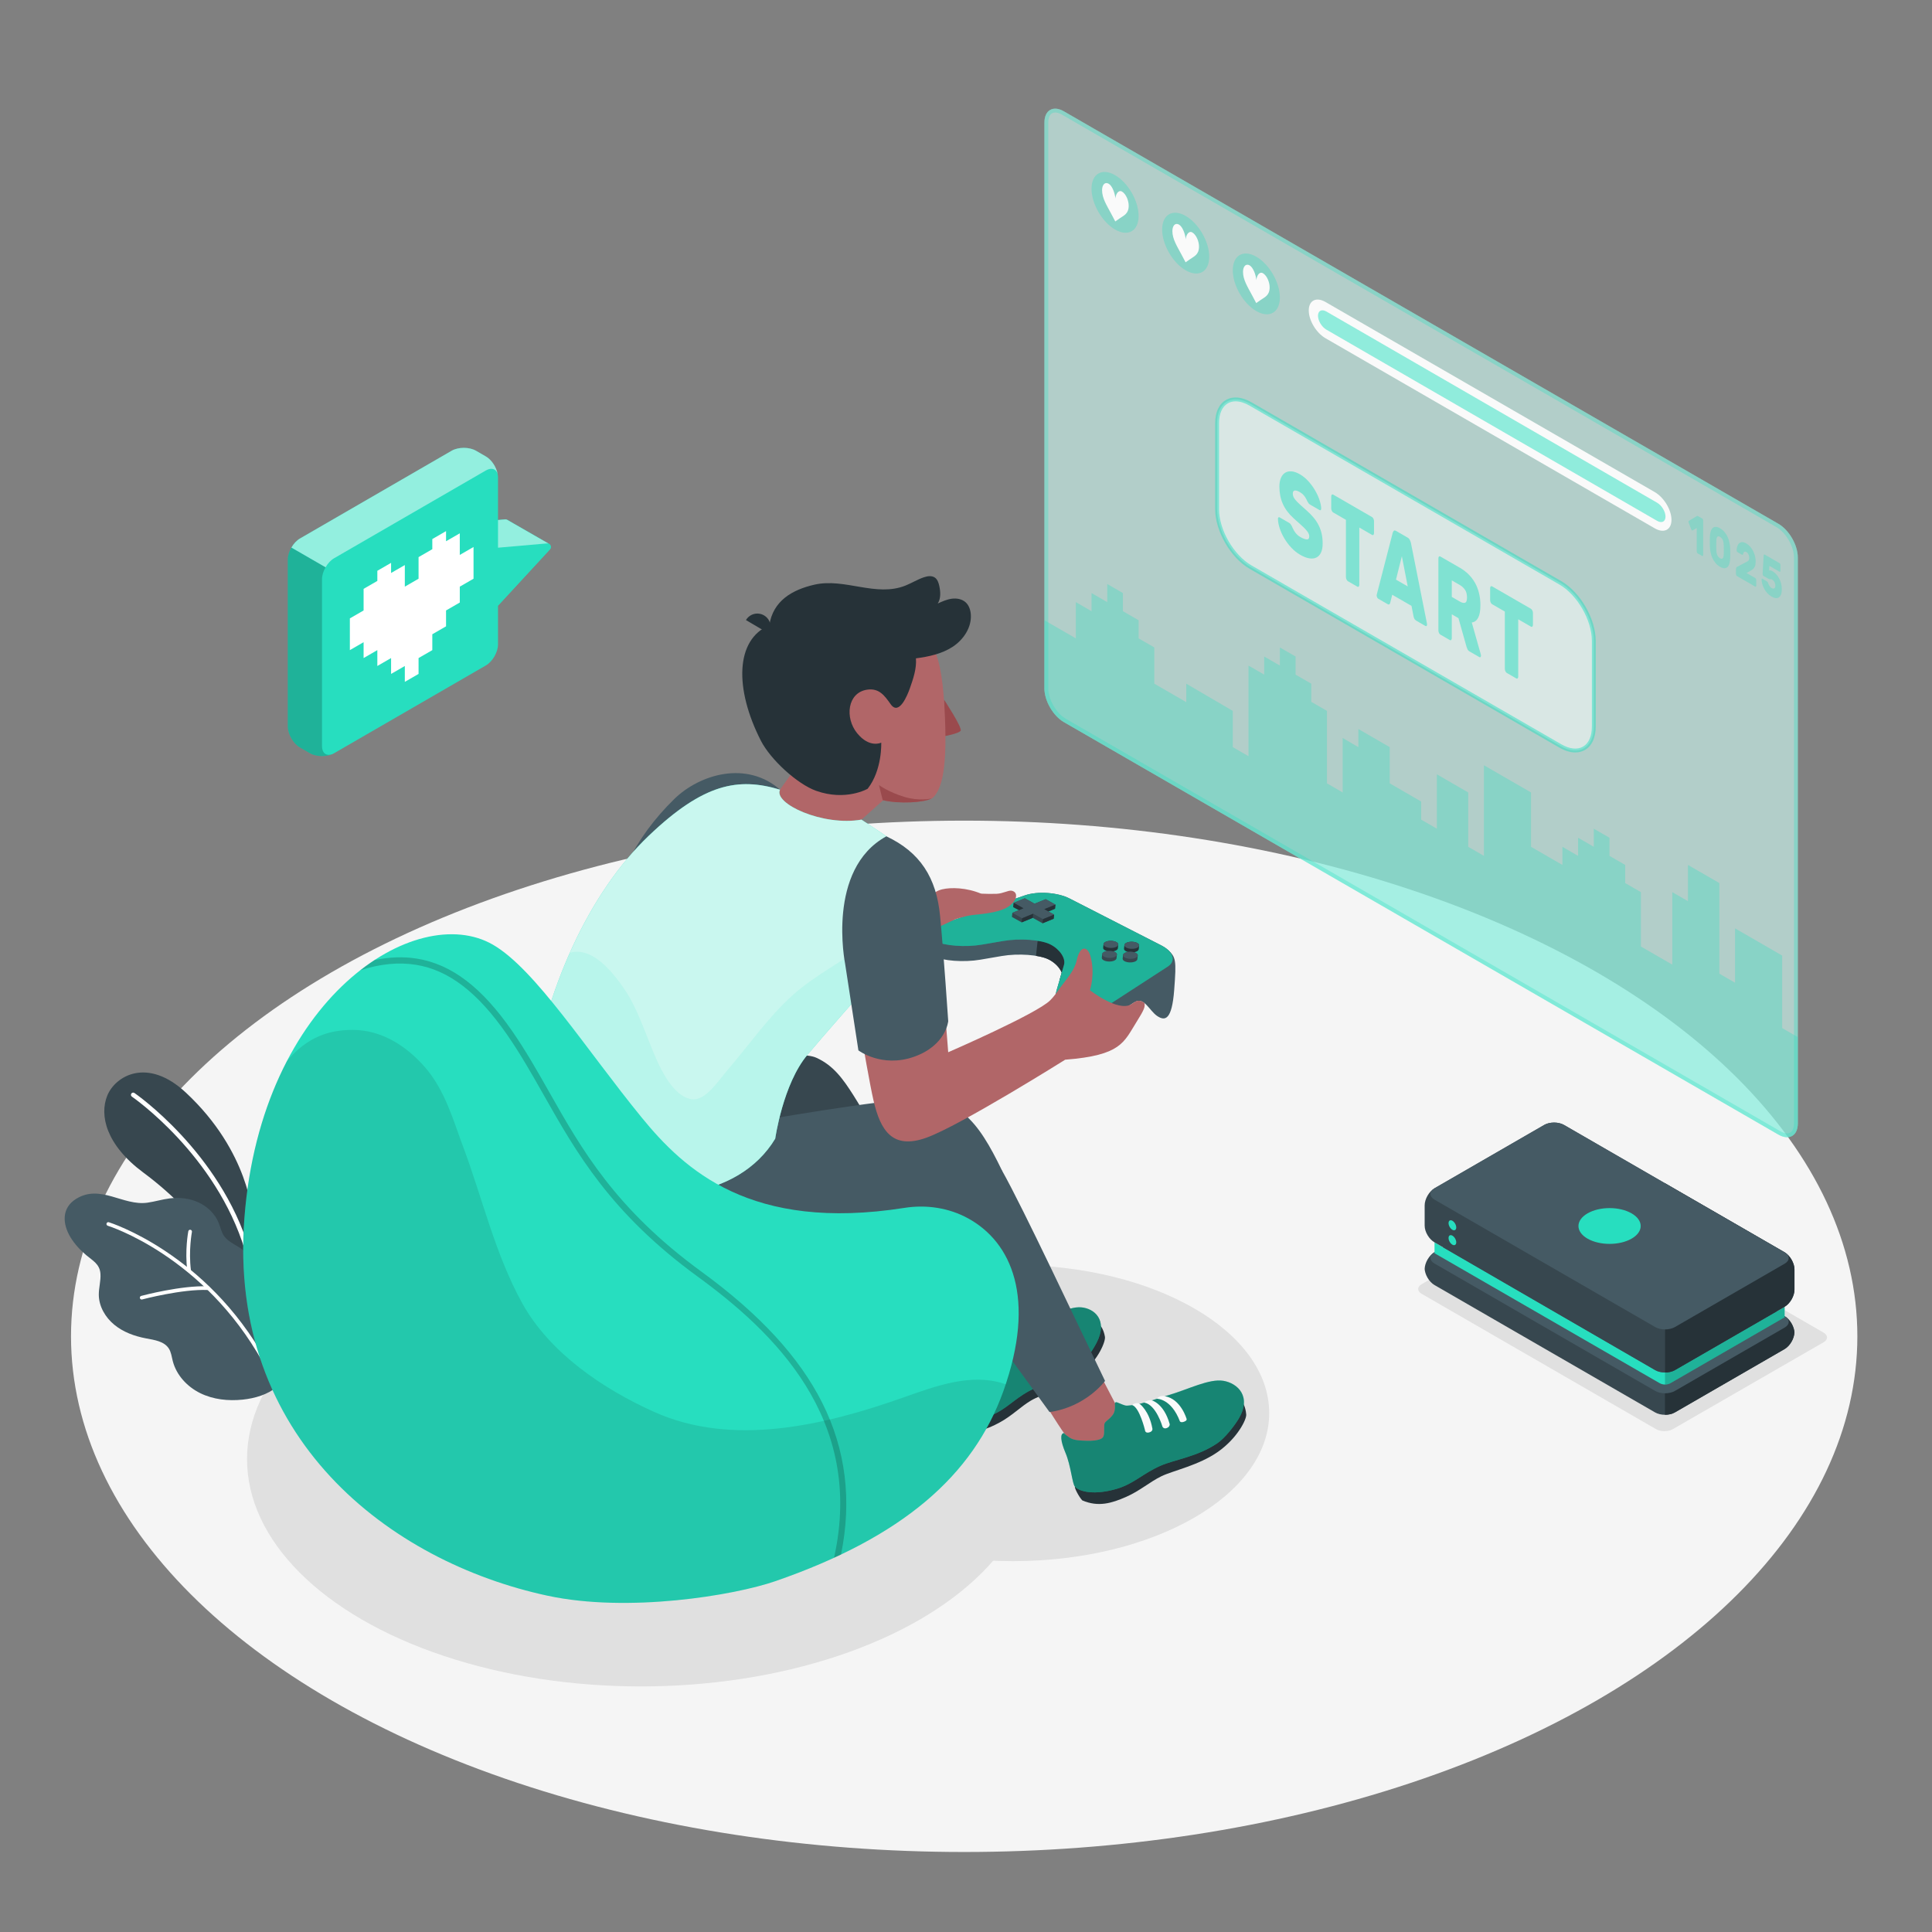 <?xml version="1.0" encoding="utf-8"?>
<!-- Generator: Adobe Illustrator 27.5.0, SVG Export Plug-In . SVG Version: 6.00 Build 0)  -->
<svg version="1.1" xmlns="http://www.w3.org/2000/svg" xmlns:xlink="http://www.w3.org/1999/xlink" x="0px" y="0px"
	 viewBox="0 0 500 500" style="enable-background:new 0 0 500 500;" xml:space="preserve">
<rect x="0" y="0" width="500" height="500" fill="#808080" stroke="none"/>
<g id="Floor">
	<ellipse id="Floor_4_" style="fill:#F5F5F5;" cx="249.531" cy="345.839" rx="231.152" ry="133.456"/>
</g>
<g id="Shadows">
	<path id="Shadow_24_" style="fill:#E0E0E0;" d="M428.587,369.864l-60.663-35.024c-1.196-0.69-1.195-1.808,0.002-2.497
		l39.021-22.489c1.197-0.688,3.136-0.687,4.332,0.003l60.663,35.024c1.196,0.69,1.195,1.808-0.002,2.497l-39.021,22.488
		C431.722,370.556,429.783,370.554,428.587,369.864z"/>
	<ellipse id="Shadow_16_" style="fill:#E0E0E0;" cx="165.859" cy="377.6" rx="101.926" ry="58.847"/>
	<ellipse id="Shadow_7_" style="fill:#E0E0E0;" cx="262.078" cy="365.695" rx="66.391" ry="38.331"/>
</g>
<g id="Plants">
	<g id="Plants_1_">
		<g id="XMLID_574_">
			<g id="XMLID_579_">
				<path id="XMLID_580_" style="fill:#37474F;" d="M64.513,327.718l0.82-13.014c0,0-0.775-16.611-17.233-31.939
					c-9.993-9.306-18.274-4.293-20.338,0.777c-2.065,5.07-0.353,12.757,9.368,19.945c15.221,11.256,28.013,29.066,29.659,41.689
					L64.513,327.718z"/>
			</g>
			<g id="XMLID_575_">
				<path id="XMLID_576_" style="fill:#FFFFFF;" d="M64.034,324.046c-0.274,0.036-0.542-0.131-0.624-0.403
					c-7.495-24.8-29.051-39.681-29.268-39.828c-0.263-0.179-0.331-0.537-0.152-0.799c0.178-0.263,0.537-0.329,0.799-0.153
					c0.22,0.15,22.108,15.247,29.723,40.446c0.092,0.304-0.08,0.625-0.384,0.717C64.096,324.035,64.065,324.042,64.034,324.046z"/>
			</g>
		</g>
		<g id="XMLID_548_">
			<g id="XMLID_572_">
				<path id="XMLID_573_" style="fill:#455A64;" d="M65.168,328.152c-0.147-1.434-0.575-2.817-1.507-3.892
					c-1.605-1.853-4.404-2.447-5.75-4.496c-0.633-0.964-0.857-2.131-1.282-3.203c-0.942-2.38-2.911-4.288-5.231-5.368
					c-2.32-1.08-4.966-1.367-7.505-1.044c-1.931,0.246-3.806,0.83-5.733,1.105c-6.328,0.903-12.192-4.901-18.484-0.976
					c-3.783,2.36-3.521,6.479-1.428,9.934c1.074,1.772,2.506,3.302,4.084,4.633c1.698,1.432,3.491,2.302,3.664,4.805
					c0.126,1.823-0.444,3.63-0.426,5.457c0.03,3,1.692,5.835,4.01,7.739c2.318,1.904,5.234,2.96,8.181,3.519
					c2.186,0.414,4.714,0.75,5.92,2.619c0.62,0.96,0.746,2.143,1.029,3.25c0.932,3.639,3.726,6.644,7.095,8.306
					c3.369,1.662,7.257,2.073,10.993,1.682c3.203-0.336,6.431-1.289,8.925-3.326c4.278-3.494,1.818-10.101-0.966-13.789
					c-1.223-1.62-2.742-3.007-3.878-4.689c-2.263-3.349-1.888-6.246-1.673-10.078C65.245,329.62,65.243,328.879,65.168,328.152z"/>
			</g>
			<g id="XMLID_570_">
				<path id="XMLID_571_" style="fill:#FFFFFF;" d="M68.511,352.795c-0.195,0.036-0.399-0.053-0.501-0.237
					c-15.307-27.534-39.874-35.262-40.12-35.336c-0.251-0.076-0.392-0.341-0.316-0.592c0.075-0.25,0.34-0.394,0.591-0.316
					c0.25,0.075,25.173,7.899,40.674,35.784c0.128,0.229,0.045,0.518-0.184,0.645C68.609,352.768,68.56,352.786,68.511,352.795z"/>
			</g>
			<g id="XMLID_568_">
				<path id="XMLID_569_" style="fill:#FFFFFF;" d="M53.909,333.844c-0.035,0.006-0.07,0.009-0.107,0.007
					c-6.728-0.283-16.913,2.422-17.016,2.447c-0.256,0.068-0.513-0.082-0.581-0.335c-0.068-0.253,0.082-0.514,0.336-0.581
					c0.423-0.115,10.428-2.769,17.301-2.479c0.262,0.011,0.465,0.232,0.454,0.494C54.287,333.622,54.122,333.804,53.909,333.844z"/>
			</g>
			<g id="XMLID_549_">
				<path id="XMLID_562_" style="fill:#FFFFFF;" d="M49.031,329.266c-0.009,0.002-0.017,0.003-0.027,0.004
					c-0.26,0.034-0.498-0.15-0.531-0.41c-0.669-5.231,0.225-10.014,0.263-10.215c0.049-0.257,0.298-0.428,0.555-0.377
					c0.257,0.048,0.426,0.297,0.377,0.555c-0.009,0.048-0.903,4.84-0.254,9.916C49.447,328.99,49.277,329.22,49.031,329.266z"/>
			</g>
		</g>
	</g>
</g>
<g id="Screen_1_">
	<g id="Screen">
		<path id="XMLID_542_" style="opacity:0.3;fill:#27DEBF;" d="M460.241,135.549L275.33,28.804c-2.783-1.607-5.039-0.304-5.039,2.909
			v146.441c0,3.213,2.256,7.12,5.039,8.727L460.24,293.626c2.783,1.607,5.039,0.304,5.039-2.909l0-146.441
			C465.279,141.063,463.023,137.156,460.241,135.549z"/>
		<path id="XMLID_541_" style="opacity:0.5;fill:#FFFFFF;" d="M460.241,135.549L275.33,28.804c-2.783-1.607-5.039-0.304-5.039,2.909
			v146.441c0,3.213,2.256,7.12,5.039,8.727L460.24,293.626c2.783,1.607,5.039,0.304,5.039-2.909l0-146.441
			C465.279,141.063,463.023,137.156,460.241,135.549z"/>
		<path style="opacity:0.3;fill:#27DEBF;" d="M461.217,266.061v-18.762l-12.186-7.036l-0.001,14.072l-4.061-2.345v-23.452
			l-8.124-4.691v9.381l-4.062-2.345v18.762l-8.124-4.69v-14.072l-4.062-2.345l0.001-4.69l-4.063-2.345v-4.69l-4.062-2.346v4.691
			l-4.061-2.346v4.691l-4.063-2.345l0.001,4.69l-8.124-4.69v-14.072l-12.186-7.036v23.453l-4.062-2.345l-0.001-14.071l-8.123-4.691
			v14.071l-4.063-2.345v-4.69l-8.125-4.691v-9.381l-8.123-4.691v4.691l-4.062-2.367v14.094l-4.063-2.346v-18.761l-4.061-2.346
			l0-4.69l-4.062-2.345v-4.691l-4.063-2.345v4.691l-4.062-2.346v4.691l-4.061-2.345v23.452l-4.062-2.346v-9.38l-12.047-7.036v4.771
			l-8.264-4.771l0-9.382l-4.062-2.345l-0.001-4.69l-4.062-2.345l0.001-4.69l-4.064-2.345l0.001,4.689l-4.061-2.345l-0.001,4.69
			l-4.061-2.346l-0.001,9.382l-8.134-4.696v17.634c0,3.213,2.256,7.12,5.039,8.727L460.24,293.626
			c2.783,1.607,5.039,0.304,5.039-2.909v-22.311L461.217,266.061z"/>
		<g id="XMLID_539_" style="opacity:0.3;">
			<path style="fill:#27DEBF;" d="M273.079,29.116c0.517,0,1.122,0.192,1.75,0.554l184.911,106.745
				c2.46,1.421,4.539,5.02,4.539,7.861l-0.001,146.441c0,0.781-0.174,2.597-1.788,2.597c-0.517,0-1.122-0.192-1.75-0.554
				L275.83,186.016c-2.46-1.42-4.539-5.02-4.539-7.861V31.713C271.291,30.932,271.465,29.116,273.079,29.116 M273.079,28.116
				c-1.653,0-2.788,1.318-2.788,3.597v146.441c0,3.213,2.256,7.12,5.039,8.727L460.24,293.626c0.809,0.467,1.573,0.688,2.25,0.688
				c1.654,0,2.788-1.318,2.788-3.597l0.001-146.441c0-3.213-2.256-7.12-5.039-8.727L275.33,28.804
				C274.521,28.337,273.756,28.116,273.079,28.116L273.079,28.116z"/>
		</g>
		<g>
			<g>
				<path style="opacity:0.5;fill:#FFFFFF;" d="M323.644,104.55l80.169,46.285c4.783,2.761,8.66,9.477,8.66,15v22.214
					c0,5.523-3.877,7.761-8.66,5l-80.17-46.286c-4.783-2.761-8.66-9.477-8.66-15l0.001-22.214
					C314.984,104.027,318.861,101.789,323.644,104.55z"/>
				<g style="opacity:0.5;">
					<path style="fill:#27DEBF;" d="M407.681,194.736c-1.273,0-2.675-0.42-4.118-1.253l-80.171-46.286
						c-4.913-2.838-8.91-9.761-8.909-15.433V109.55c0.001-2.857,0.99-5.002,2.788-6.04c1.797-1.037,4.149-0.82,6.623,0.607
						l80.169,46.285c4.913,2.837,8.91,9.761,8.91,15.433v22.214c0,2.857-0.989,5.002-2.787,6.04
						C409.437,194.521,408.591,194.736,407.681,194.736z M319.778,103.864c-0.737,0-1.415,0.17-2.008,0.512
						c-1.475,0.851-2.287,2.688-2.287,5.174v22.214c-0.001,5.354,3.771,11.889,8.409,14.567l80.171,46.286
						c2.15,1.242,4.148,1.457,5.623,0.607c1.475-0.851,2.287-2.688,2.287-5.173v-22.214c0-5.354-3.772-11.889-8.41-14.567
						l-80.169-46.285C322.107,104.24,320.875,103.864,319.778,103.864z"/>
				</g>
				<g style="opacity:0.5;">
					<path style="fill:#27DEBF;" d="M336.413,122.745c0.8,0.462,1.534,1.064,2.203,1.806c0.669,0.743,1.247,1.534,1.734,2.373
						c0.488,0.84,0.869,1.677,1.145,2.509c0.274,0.833,0.418,1.561,0.431,2.184c0,0.173-0.04,0.299-0.121,0.377
						c-0.081,0.079-0.173,0.088-0.273,0.031l-2.457-1.419c-0.175-0.101-0.315-0.221-0.421-0.359
						c-0.106-0.138-0.216-0.317-0.329-0.536c-0.037-0.08-0.097-0.21-0.178-0.392c-0.082-0.182-0.197-0.388-0.347-0.619
						c-0.15-0.232-0.338-0.465-0.564-0.701c-0.225-0.235-0.5-0.447-0.824-0.635c-0.238-0.137-0.466-0.245-0.686-0.323
						c-0.219-0.078-0.412-0.113-0.581-0.104c-0.169,0.008-0.307,0.078-0.412,0.21c-0.107,0.131-0.159,0.341-0.159,0.63
						c0,0.289,0.06,0.564,0.178,0.824c0.119,0.262,0.318,0.555,0.601,0.881c0.28,0.326,0.652,0.699,1.115,1.121
						c0.463,0.421,1.038,0.936,1.725,1.544c0.688,0.609,1.288,1.225,1.8,1.848c0.513,0.623,0.94,1.279,1.285,1.969
						c0.344,0.689,0.601,1.415,0.769,2.176c0.169,0.762,0.253,1.595,0.253,2.499c0,0.982-0.144,1.775-0.432,2.379
						c-0.287,0.604-0.69,1.03-1.209,1.279c-0.519,0.249-1.132,0.314-1.838,0.195c-0.706-0.119-1.478-0.42-2.315-0.904
						c-0.85-0.491-1.626-1.111-2.326-1.862c-0.7-0.751-1.303-1.556-1.81-2.416c-0.507-0.86-0.903-1.729-1.19-2.607
						c-0.288-0.878-0.438-1.687-0.45-2.425c0-0.173,0.041-0.299,0.122-0.377c0.081-0.078,0.172-0.088,0.271-0.031l2.457,1.419
						c0.175,0.101,0.313,0.214,0.412,0.339c0.1,0.125,0.2,0.284,0.301,0.477c0.05,0.106,0.125,0.274,0.225,0.505
						c0.1,0.231,0.234,0.487,0.403,0.768c0.168,0.28,0.382,0.562,0.638,0.844c0.256,0.283,0.571,0.532,0.947,0.749
						c0.662,0.382,1.215,0.591,1.659,0.626c0.444,0.035,0.666-0.236,0.666-0.814c0-0.289-0.081-0.576-0.244-0.862
						c-0.162-0.286-0.406-0.605-0.731-0.956c-0.324-0.351-0.74-0.75-1.247-1.197c-0.506-0.446-1.103-0.983-1.791-1.611
						c-1.288-1.167-2.229-2.417-2.822-3.751c-0.594-1.334-0.891-2.829-0.891-4.485c0-0.827,0.121-1.546,0.366-2.156
						c0.243-0.61,0.596-1.07,1.059-1.381c0.463-0.31,1.022-0.444,1.679-0.402C334.865,122.02,335.6,122.276,336.413,122.745z"/>
					<path style="fill:#27DEBF;" d="M355.091,133.818c0.138,0.08,0.256,0.225,0.355,0.437c0.101,0.212,0.151,0.424,0.151,0.635
						v3.061c0,0.212-0.051,0.365-0.151,0.461c-0.1,0.097-0.218,0.105-0.355,0.025l-3.301-1.906v14.812
						c0,0.212-0.05,0.366-0.15,0.462c-0.101,0.096-0.219,0.105-0.355,0.025l-2.457-1.418c-0.138-0.08-0.256-0.225-0.356-0.437
						c-0.101-0.211-0.15-0.423-0.15-0.635v-14.812l-3.301-1.906c-0.138-0.08-0.256-0.225-0.355-0.436
						c-0.1-0.212-0.151-0.423-0.151-0.635v-3.061c0-0.211,0.051-0.365,0.151-0.461c0.1-0.096,0.218-0.105,0.355-0.025
						L355.091,133.818z"/>
					<path style="fill:#27DEBF;" d="M364.318,139.145c0.25,0.144,0.44,0.36,0.572,0.648c0.131,0.288,0.222,0.551,0.273,0.792
						l4.088,20.551c0.05,0.222,0.074,0.38,0.074,0.476c0,0.173-0.04,0.299-0.122,0.377c-0.081,0.078-0.177,0.085-0.29,0.02
						l-2.362-1.364c-0.251-0.145-0.429-0.329-0.535-0.554c-0.106-0.225-0.172-0.421-0.196-0.59l-0.525-2.7l-4.989-2.88l-0.524,2.094
						c-0.025,0.14-0.091,0.26-0.197,0.362c-0.106,0.103-0.285,0.081-0.534-0.063l-2.363-1.364c-0.112-0.065-0.209-0.183-0.291-0.355
						c-0.081-0.172-0.121-0.345-0.121-0.518c0-0.096,0.025-0.227,0.075-0.39l4.088-15.83c0.05-0.183,0.141-0.342,0.272-0.478
						c0.131-0.136,0.322-0.131,0.572,0.013L364.318,139.145z M361.28,150.009l3.038,1.754l-1.519-7.807L361.28,150.009z"/>
					<path style="fill:#27DEBF;" d="M377.839,146.951c0.826,0.477,1.564,1.037,2.214,1.682c0.65,0.645,1.203,1.369,1.659,2.17
						c0.457,0.803,0.807,1.693,1.05,2.671c0.244,0.978,0.366,2.026,0.366,3.143c0,1.443-0.194,2.529-0.581,3.259
						c-0.388,0.729-0.939,1.138-1.65,1.227l2.325,8.214c0.038,0.137,0.057,0.254,0.057,0.35c0,0.173-0.041,0.299-0.122,0.377
						c-0.082,0.078-0.179,0.085-0.291,0.02l-2.551-1.473c-0.25-0.145-0.428-0.334-0.534-0.568c-0.105-0.234-0.19-0.456-0.253-0.666
						l-2.081-7.38l-1.726-0.996v6.179c0,0.212-0.051,0.365-0.15,0.462c-0.1,0.097-0.219,0.104-0.356,0.025l-2.457-1.418
						c-0.138-0.08-0.256-0.225-0.355-0.436c-0.101-0.212-0.15-0.423-0.15-0.636v-18.652c0-0.211,0.05-0.365,0.15-0.461
						c0.1-0.096,0.218-0.105,0.355-0.025L377.839,146.951z M375.72,154.476l2.118,1.223c0.525,0.303,0.96,0.4,1.304,0.29
						c0.344-0.109,0.516-0.568,0.516-1.377c0-0.808-0.172-1.465-0.516-1.972c-0.344-0.506-0.778-0.912-1.304-1.214l-2.118-1.224
						V154.476z"/>
					<path style="fill:#27DEBF;" d="M396.219,157.562c0.138,0.08,0.256,0.225,0.355,0.437c0.101,0.212,0.151,0.424,0.151,0.636
						v3.061c0,0.212-0.051,0.365-0.151,0.461c-0.1,0.097-0.218,0.105-0.355,0.025l-3.301-1.906v14.813
						c0,0.212-0.05,0.366-0.15,0.462c-0.101,0.096-0.219,0.104-0.355,0.025l-2.457-1.418c-0.138-0.08-0.256-0.225-0.357-0.437
						c-0.1-0.212-0.15-0.423-0.15-0.635v-14.813l-3.301-1.906c-0.138-0.079-0.256-0.225-0.355-0.436
						c-0.101-0.212-0.151-0.423-0.151-0.635v-3.061c0-0.212,0.051-0.366,0.151-0.462c0.1-0.096,0.218-0.105,0.355-0.025
						L396.219,157.562z"/>
				</g>
			</g>
			<g>
				<path style="opacity:0.3;fill:#27DEBF;" d="M288.58,45.333c3.365,1.943,6.093,6.668,6.093,10.553
					c0,3.886-2.728,5.461-6.093,3.518c-3.365-1.943-6.093-6.668-6.093-10.553C282.487,44.965,285.215,43.39,288.58,45.333z"/>
				<path id="XMLID_532_" style="fill:#FAFAFA;" d="M292.105,53.262c0.003-0.676-0.159-1.386-0.427-2.014l0.001-0.001l-0.006-0.014
					c-0.314-0.728-0.774-1.342-1.285-1.643c-0.878-0.518-1.611,0.533-1.726,1.772c-0.104-1.368-0.824-3.273-1.702-3.787
					c-0.512-0.301-0.975-0.229-1.293,0.128l-0.006,0.007l0.001,0.003c-0.272,0.31-0.44,0.826-0.443,1.503
					c-0.009,2.096,1.251,3.997,2.305,5.994l1.111,2.099l1.124-0.785C290.825,55.771,292.096,55.357,292.105,53.262z"/>
			</g>
			<g>
				<path style="opacity:0.3;fill:#27DEBF;" d="M306.858,55.886c3.365,1.943,6.093,6.668,6.093,10.553
					c0,3.886-2.728,5.461-6.093,3.518c-3.365-1.943-6.093-6.668-6.093-10.553C300.765,55.519,303.493,53.944,306.858,55.886z"/>
				<path id="XMLID_533_" style="fill:#FAFAFA;" d="M310.301,63.837c0.003-0.676-0.159-1.386-0.427-2.014l0.001-0.001l-0.006-0.014
					c-0.314-0.728-0.773-1.342-1.285-1.643c-0.878-0.518-1.611,0.533-1.726,1.772c-0.104-1.368-0.824-3.273-1.702-3.787
					c-0.512-0.301-0.975-0.229-1.293,0.128l-0.006,0.007l0.001,0.003c-0.272,0.31-0.44,0.826-0.443,1.503
					c-0.009,2.095,1.251,3.997,2.305,5.994l1.111,2.099l1.124-0.785C309.022,66.346,310.292,65.932,310.301,63.837z"/>
			</g>
			<g>
				<path style="opacity:0.3;fill:#27DEBF;" d="M325.137,66.44c3.365,1.943,6.093,6.668,6.093,10.553
					c0,3.886-2.728,5.461-6.093,3.518c-3.365-1.943-6.093-6.668-6.093-10.553C319.044,66.072,321.772,64.497,325.137,66.44z"/>
				<path id="XMLID_534_" style="fill:#FAFAFA;" d="M328.58,74.39c0.003-0.676-0.159-1.386-0.427-2.014l0.001-0.001l-0.006-0.014
					c-0.314-0.728-0.773-1.342-1.285-1.643c-0.878-0.518-1.611,0.533-1.726,1.772c-0.104-1.368-0.824-3.273-1.702-3.787
					c-0.512-0.301-0.975-0.229-1.293,0.128l-0.006,0.007l0.001,0.003c-0.272,0.31-0.44,0.827-0.443,1.503
					c-0.009,2.095,1.251,3.996,2.305,5.994l1.111,2.098l1.124-0.785C327.301,76.9,328.571,76.486,328.58,74.39z"/>
			</g>
			<g>
				<path style="fill:#FAFAFA;" d="M343.035,78.152l85.211,49.198c2.391,1.381,4.33,4.6,4.33,7.19c0,2.59-1.939,3.571-4.33,2.19
					l-85.211-49.198c-2.392-1.381-4.33-4.6-4.33-7.19S340.643,76.772,343.035,78.152z"/>
				<path style="opacity:0.5;fill:#27DEBF;" d="M341.097,81.713c0,1.295,0.97,2.905,2.166,3.595l85.603,49.491
					c1.196,0.69,2.165,0.2,2.165-1.095c0-1.295-0.969-2.905-2.165-3.595l-85.604-49.491
					C342.066,79.928,341.097,80.418,341.097,81.713z"/>
			</g>
			<g style="opacity:0.3;">
				<path style="fill:#27DEBF;" d="M437.033,135.29c-0.041-0.106-0.057-0.208-0.045-0.303c0.012-0.095,0.045-0.159,0.1-0.192
					l1.935-1.169c0.047-0.028,0.105-0.059,0.175-0.093c0.069-0.033,0.148-0.024,0.238,0.027l1.099,0.634
					c0.065,0.038,0.123,0.108,0.17,0.209c0.049,0.103,0.072,0.204,0.072,0.306v8.951c0,0.102-0.023,0.176-0.072,0.221
					c-0.047,0.047-0.104,0.051-0.17,0.013l-1.18-0.681c-0.066-0.038-0.123-0.108-0.171-0.21c-0.048-0.101-0.072-0.203-0.072-0.305
					v-6.056l-1.071,0.629c-0.053,0.034-0.113,0.025-0.18-0.027c-0.066-0.052-0.119-0.131-0.162-0.239L437.033,135.29z"/>
				<path style="fill:#27DEBF;" d="M445.142,136.716c0.45,0.261,0.837,0.585,1.161,0.976c0.323,0.39,0.593,0.817,0.806,1.282
					c0.213,0.465,0.371,0.956,0.477,1.474c0.105,0.518,0.167,1.031,0.185,1.541c0.012,0.404,0.019,0.824,0.019,1.258
					c0,0.435-0.007,0.837-0.019,1.209c-0.018,0.488-0.079,0.931-0.185,1.327c-0.105,0.396-0.264,0.705-0.477,0.924
					c-0.213,0.219-0.482,0.336-0.806,0.352c-0.324,0.016-0.711-0.105-1.161-0.366c-0.45-0.26-0.837-0.585-1.161-0.975
					c-0.323-0.39-0.593-0.817-0.806-1.282c-0.213-0.465-0.371-0.957-0.477-1.475c-0.105-0.518-0.166-1.032-0.185-1.54
					c-0.013-0.386-0.019-0.796-0.019-1.23c0-0.434,0.006-0.847,0.019-1.236c0.019-0.489,0.079-0.931,0.185-1.328
					c0.105-0.396,0.264-0.704,0.477-0.923c0.213-0.219,0.482-0.336,0.806-0.352C444.305,136.335,444.692,136.457,445.142,136.716z
					 M446.105,143.425c0.023-0.771,0.023-1.548,0-2.328c-0.012-0.237-0.034-0.464-0.067-0.677c-0.033-0.213-0.085-0.412-0.157-0.597
					c-0.072-0.184-0.168-0.354-0.288-0.505c-0.12-0.152-0.27-0.281-0.45-0.386c-0.18-0.104-0.33-0.148-0.45-0.135
					c-0.12,0.014-0.216,0.071-0.288,0.173c-0.072,0.102-0.126,0.24-0.162,0.412c-0.035,0.174-0.057,0.375-0.063,0.602
					c-0.03,0.749-0.03,1.525,0,2.328c0.006,0.234,0.025,0.458,0.059,0.67c0.033,0.214,0.087,0.414,0.162,0.6
					c0.074,0.188,0.172,0.356,0.292,0.509c0.12,0.152,0.271,0.281,0.45,0.385c0.18,0.104,0.33,0.149,0.45,0.136
					c0.12-0.015,0.218-0.071,0.292-0.172c0.076-0.099,0.129-0.236,0.162-0.412C446.08,143.854,446.099,143.652,446.105,143.425z"/>
				<path style="fill:#27DEBF;" d="M454.367,145.298c0,0.268-0.018,0.516-0.055,0.745c-0.035,0.229-0.098,0.436-0.184,0.621
					c-0.088,0.186-0.201,0.353-0.342,0.502c-0.142,0.149-0.314,0.28-0.518,0.395l-1.261,0.741l2.259,1.304
					c0.066,0.039,0.123,0.108,0.172,0.209c0.047,0.102,0.072,0.204,0.072,0.306v1.469c0,0.102-0.025,0.176-0.072,0.222
					c-0.049,0.046-0.105,0.051-0.172,0.012l-4.752-2.743c-0.065-0.038-0.123-0.108-0.17-0.21c-0.049-0.102-0.072-0.203-0.072-0.305
					v-1.191c0-0.148,0.02-0.284,0.059-0.409c0.039-0.126,0.105-0.211,0.202-0.258l2.69-1.411c0.211-0.119,0.342-0.262,0.397-0.43
					c0.054-0.168,0.081-0.344,0.081-0.529c0-0.064-0.008-0.158-0.022-0.282c-0.016-0.125-0.05-0.26-0.103-0.406
					c-0.054-0.146-0.131-0.29-0.23-0.431c-0.099-0.14-0.232-0.259-0.401-0.355c-0.168-0.098-0.304-0.133-0.408-0.105
					c-0.105,0.027-0.186,0.08-0.244,0.158c-0.057,0.077-0.099,0.166-0.125,0.267c-0.027,0.101-0.047,0.174-0.059,0.223
					c-0.03,0.112-0.076,0.171-0.14,0.176c-0.063,0.005-0.137-0.017-0.221-0.065l-1.106-0.639c-0.055-0.031-0.102-0.088-0.141-0.171
					c-0.038-0.082-0.058-0.165-0.058-0.249c0.006-0.384,0.06-0.738,0.161-1.063c0.102-0.323,0.257-0.583,0.465-0.778
					c0.206-0.193,0.464-0.3,0.773-0.314c0.309-0.016,0.674,0.098,1.094,0.34c0.395,0.229,0.745,0.52,1.049,0.876
					c0.303,0.354,0.556,0.741,0.76,1.159c0.203,0.418,0.358,0.854,0.463,1.308C454.314,144.435,454.367,144.874,454.367,145.298z"/>
				<path style="fill:#27DEBF;" d="M457.562,150.843c0.041,0.106,0.088,0.222,0.139,0.343c0.051,0.123,0.113,0.244,0.185,0.363
					c0.071,0.12,0.158,0.237,0.26,0.353c0.103,0.113,0.223,0.211,0.36,0.29c0.126,0.073,0.246,0.117,0.36,0.132
					c0.113,0.016,0.216-0.002,0.306-0.053c0.091-0.048,0.161-0.133,0.212-0.252c0.051-0.118,0.076-0.278,0.076-0.482
					c0-0.314-0.08-0.617-0.238-0.906c-0.159-0.291-0.377-0.516-0.652-0.675c-0.084-0.049-0.164-0.076-0.238-0.083
					c-0.076-0.007-0.145-0.007-0.207-0.002c-0.063,0.006-0.122,0.012-0.176,0.018c-0.055,0.006-0.1-0.003-0.135-0.023l-1.404-0.811
					c-0.072-0.042-0.132-0.112-0.18-0.215c-0.049-0.102-0.069-0.201-0.064-0.3l0.271-4.79c0.006-0.099,0.031-0.172,0.076-0.22
					c0.045-0.048,0.1-0.053,0.166-0.015l3.853,2.225c0.065,0.038,0.122,0.107,0.171,0.209c0.048,0.102,0.072,0.203,0.072,0.305
					v1.469c0,0.102-0.024,0.176-0.072,0.222c-0.049,0.046-0.105,0.051-0.171,0.013l-2.619-1.513l-0.064,1.197
					c0.108-0.03,0.232-0.034,0.374-0.013c0.142,0.021,0.296,0.08,0.464,0.177c0.348,0.2,0.67,0.461,0.967,0.78
					c0.297,0.32,0.555,0.681,0.774,1.084c0.219,0.404,0.39,0.845,0.513,1.322c0.123,0.477,0.186,0.979,0.186,1.506
					c0,0.555-0.068,1.005-0.203,1.352c-0.135,0.347-0.321,0.598-0.559,0.752c-0.236,0.154-0.514,0.214-0.832,0.178
					c-0.318-0.036-0.66-0.159-1.026-0.371c-0.407-0.235-0.772-0.526-1.093-0.873c-0.321-0.348-0.593-0.721-0.815-1.121
					c-0.223-0.401-0.393-0.814-0.514-1.239c-0.119-0.425-0.184-0.828-0.189-1.21c0-0.084,0.02-0.144,0.059-0.182
					c0.039-0.038,0.086-0.041,0.141-0.01l1.143,0.66c0.096,0.056,0.17,0.125,0.221,0.211
					C457.509,150.73,457.544,150.795,457.562,150.843z"/>
			</g>
		</g>
	</g>
</g>
<g id="Character_1_">
	<g id="Character">
		<g>
			<g id="XMLID_3409_">
				<g id="XMLID_3414_">
					<g id="XMLID_3423_">
						<path id="XMLID_3424_" style="fill:#B16668;" d="M243.751,354.607c-0.078-0.169-5.566-9.694-5.566-9.694
							s1.171,0.702,6.695-2.413c2.81-1.584,5.744-4.392,5.744-4.392l3.653,7.057c2.333,2.475,7.224-0.223,12.791-2.375
							c0.936-0.362,1.885-0.782,2.832-1.212l0.058-0.023c3.054-0.979,6.65,0.069,4.119,3.553c-2.531,3.484-7.583,5.872-12.25,8.036
							C256.215,355.747,246.334,360.176,243.751,354.607z"/>
					</g>
					<g id="XMLID_3415_">
						<path id="XMLID_3422_" style="fill:#263238;" d="M284.706,342.939c0,0,0.932,1.026,1.252,3.04
							c0.186,1.173-1.627,5.788-5.998,9.465c-4.372,3.677-10.507,5.45-13.18,7.037c-2.673,1.587-4.888,3.939-8.078,5.658
							c-3.287,1.772-6.444,3.039-10.445,1.682c-0.882-0.806-2.164-2.864-2.019-3.135
							C246.628,365.957,284.706,342.939,284.706,342.939z"/>
						<path id="XMLID_3421_" style="fill:#27DEBF;" d="M255.438,345.929c2.594,0.945,6.864-1.297,11.63-3.139
							c4.494-1.737,9.284-4.727,12.717-4.458c3.433,0.27,7.034,3.288,4.02,9.151c-0.872,1.695-2.845,4.795-4.732,6.084
							c-4.794,3.275-9.501,4.668-12.684,6.396c-4.142,2.249-6.048,4.841-10.02,6.386c-5.139,1.999-8.846,1.513-10.132,0.337
							c-1.286-1.176-5.117-12.361-2.783-12.718c0,0,1.92,3.442,9.639-2.404C256.465,349.01,255.803,346.721,255.438,345.929z"/>
						<path id="XMLID_531_" style="opacity:0.4;" d="M255.438,345.929c2.594,0.945,6.864-1.297,11.63-3.139
							c4.494-1.737,9.284-4.727,12.717-4.458c3.433,0.27,7.034,3.288,4.02,9.151c-0.872,1.695-2.845,4.795-4.732,6.084
							c-4.794,3.275-9.501,4.668-12.684,6.396c-4.142,2.249-6.048,4.841-10.02,6.386c-5.139,1.999-8.846,1.513-10.132,0.337
							c-1.286-1.176-5.117-12.361-2.783-12.718c0,0,1.92,3.442,9.639-2.404C256.465,349.01,255.803,346.721,255.438,345.929z"/>
						<path id="XMLID_3418_" style="fill:#FAFAFA;" d="M271.727,348.215c0,0-1.756-4.689-5.649-5.034c0,0-1.285-0.227-1.895,0.77
							c0,0,3.43-0.383,5.988,4.985c0,0,0.268,0.329,0.953,0.011C271.356,348.839,271.865,348.603,271.727,348.215z"/>
						<path id="XMLID_3417_" style="fill:#FAFAFA;" d="M261.245,345.119c0,0-0.046-0.158,0.754-0.535
							c0.575-0.271,1.004-0.148,1.004-0.148s2.956,0.456,4.768,5.363c0,0,0.137,0.613-0.616,0.988
							c-0.753,0.375-1.078-0.245-1.078-0.245S264.146,345.386,261.245,345.119z"/>
						<path id="XMLID_3416_" style="fill:#FAFAFA;" d="M258.423,345.967c0,0,0.07-0.342,0.695-0.502
							c0.789-0.202,1.05,0.056,1.05,0.056s2.397,1.444,3.518,5.647c0,0,0.265,0.693-0.708,1.024
							c-0.973,0.331-1.041-0.511-1.041-0.511S260.195,346.408,258.423,345.967z"/>
					</g>
				</g>
				<g id="XMLID_3410_">
					<g id="XMLID_3411_">
						<path id="XMLID_3413_" style="fill:#37474F;" d="M221.865,285.805c7.742,11.903,30.972,53.788,30.972,53.788
							s-5.729,8.682-14.653,7.739l-33.952-50.844L221.865,285.805z"/>
					</g>
				</g>
			</g>
			<g id="XMLID_3392_">
				<g id="XMLID_3395_">
					<g id="XMLID_3407_">
						<path id="XMLID_3408_" style="fill:#B16668;" d="M276.293,372.084c-1.166-1.153-6.397-9.726-6.397-9.726
							s3.924,1.303,9.684-1.352c2.929-1.35,5.132-5.269,5.132-5.269l4.372,8.374c2.124,2.657,6.863,0.684,12.587-1.008
							c0.962-0.284,1.943-0.626,2.922-0.977l0.06-0.018c3.124-0.727,6.622,0.611,3.816,3.877c-2.806,3.266-8.036,5.235-12.864,7.011
							C289.797,375.133,280.659,376.4,276.293,372.084z"/>
					</g>
					<g id="XMLID_3396_">
						<path id="XMLID_3406_" style="fill:#263238;" d="M321.448,362.712c0,0,0.908,1.179,1.074,3.363
							c0.097,1.271-2.248,6.053-7.248,9.605c-5.001,3.552-11.723,4.913-14.723,6.378c-3.001,1.465-5.576,3.788-9.141,5.349
							c-3.673,1.608-7.163,2.689-11.327,0.887c-0.873-0.94-2.066-3.255-1.887-3.532
							C278.678,384.017,321.448,362.712,321.448,362.712z"/>
						<path id="XMLID_3404_" style="fill:#27DEBF;" d="M289.901,363.255c0.409,0.172,0.822,0.344,1.239,0.461
							c0.439,0.124,0.822,0.037,1.274,0.002c1-0.079,1.979-0.271,2.951-0.517c2.438-0.617,4.808-1.48,7.218-2.192
							c4.962-1.466,10.351-4.247,14.001-3.659c3.651,0.589,7.573,4.052,3.835,10.064c-1.081,1.738-3.416,4.774-5.4,6.116
							c-5.165,3.493-11.106,4.229-14.665,5.8c-4.629,2.044-6.897,4.652-11.283,5.958c-5.675,1.69-9.601,0.845-10.874-0.526
							c-0.711-0.765-1.027-5.417-2.459-8.791c-1.233-2.905-1.485-5.003-0.367-5.082c0.25,0.356,0.725,0.627,1.059,0.901
							c0.436,0.357,0.945,0.603,1.486,0.756c0.751,0.211,1.537,0.255,2.315,0.293c1.387,0.068,2.802,0.12,4.138-0.257
							c0.382-0.108,0.771-0.262,1.024-0.568c0.333-0.403,0.355-0.972,0.361-1.495c0.005-0.465,0.01-0.93,0.016-1.394
							c0.003-0.253,0.007-0.513,0.104-0.747c0.115-0.278,0.348-0.488,0.577-0.683c0.723-0.618,1.508-1.239,1.864-2.121
							c0.279-0.691,0.26-1.461,0.229-2.205c-0.005-0.129-0.007-0.272,0.076-0.37c0.138-0.164,0.401-0.101,0.601-0.023
							C289.447,363.063,289.673,363.159,289.901,363.255z"/>
						<path id="XMLID_530_" style="opacity:0.4;" d="M289.901,363.255c0.409,0.172,0.822,0.344,1.239,0.461
							c0.439,0.124,0.822,0.037,1.274,0.002c1-0.079,1.979-0.271,2.951-0.517c2.438-0.617,4.808-1.48,7.218-2.192
							c4.962-1.466,10.351-4.247,14.001-3.659c3.651,0.589,7.573,4.052,3.835,10.064c-1.081,1.738-3.416,4.774-5.4,6.116
							c-5.165,3.493-11.106,4.229-14.665,5.8c-4.629,2.044-6.897,4.652-11.283,5.958c-5.675,1.69-9.601,0.845-10.874-0.526
							c-0.711-0.765-1.027-5.417-2.459-8.791c-1.233-2.905-1.485-5.003-0.367-5.082c0.25,0.356,0.725,0.627,1.059,0.901
							c0.436,0.357,0.945,0.603,1.486,0.756c0.751,0.211,1.537,0.255,2.315,0.293c1.387,0.068,2.802,0.12,4.138-0.257
							c0.382-0.108,0.771-0.262,1.024-0.568c0.333-0.403,0.355-0.972,0.361-1.495c0.005-0.465,0.01-0.93,0.016-1.394
							c0.003-0.253,0.007-0.513,0.104-0.747c0.115-0.278,0.348-0.488,0.577-0.683c0.723-0.618,1.508-1.239,1.864-2.121
							c0.279-0.691,0.26-1.461,0.229-2.205c-0.005-0.129-0.007-0.272,0.076-0.37c0.138-0.164,0.401-0.101,0.601-0.023
							C289.447,363.063,289.673,363.159,289.901,363.255z"/>
						<path id="XMLID_3399_" style="fill:#FAFAFA;" d="M307.094,367.223c0,0-1.469-5.172-5.605-5.882c0,0-1.356-0.356-2.095,0.659
							c0,0,3.705-0.11,5.973,5.859c0,0,0.258,0.375,1.019,0.095C306.644,367.859,307.208,367.651,307.094,367.223z"/>
						<path id="XMLID_3398_" style="fill:#FAFAFA;" d="M296.147,362.993c0,0-0.036-0.174,0.853-0.507
							c0.639-0.24,1.087-0.071,1.087-0.071s3.124,0.747,4.634,6.157c0,0,0.093,0.668-0.746,1.003
							c-0.839,0.336-1.133-0.357-1.133-0.357S299.229,363.532,296.147,362.993z"/>
						<path id="XMLID_3397_" style="fill:#FAFAFA;" d="M293.052,363.654c0,0,0.105-0.36,0.788-0.477
							c0.862-0.147,1.119,0.151,1.119,0.151s2.439,1.755,3.271,6.352c0,0,0.223,0.765-0.847,1.034
							c-1.07,0.269-1.07-0.638-1.07-0.638S294.91,364.281,293.052,363.654z"/>
					</g>
				</g>
				<g id="XMLID_3393_">
					<path id="XMLID_3394_" style="fill:#455A64;" d="M259.305,302.906c5.601,9.948,19.507,39.703,26.678,54.475
						c0,0-4.918,6.751-14.364,8.058l-37.589-51.728l11.202-9.435L259.305,302.906z"/>
				</g>
			</g>
			<g id="XMLID_3296_">
				<g id="XMLID_3370_">
					<path id="XMLID_3371_" style="fill:#37474F;" d="M131.116,292.675c0,0,45.422-13.707,53.319-15.867
						c7.896-2.16,22.39-5.054,26.815-3.071c4.426,1.983,6.925,5.487,9.63,9.745c2.804,4.413,4.855,8.448,4.855,8.448
						s-29.757,8.129-47.744,8.129S131.116,292.675,131.116,292.675z"/>
				</g>
				<g id="XMLID_3368_">
					<path id="XMLID_3369_" style="fill:#455A64;" d="M134.296,274.824c-2.851,9.724-6.553,27.07,6.552,39.723
						c5.115,4.939,34.425,20.651,52.421,15.133c20.106-6.165,44.118-18.056,44.118-18.056s12.138,0.709,16.088-1.572
						c3.959-2.286,6.357-6.056,5.83-7.146c-6.262-12.95-11.485-19.756-25.059-18.396c-16.598,1.663-44.253,6.697-44.253,6.697
						L134.296,274.824z"/>
				</g>
			</g>
		</g>
		<g>
			<path style="fill:#455A64;" d="M201.871,204.363c-8.596-7.535-20.674-4.102-27.379,2.429
				c-10.284,10.017-16.381,22.699-14.124,28.962C162.979,242.999,201.871,204.363,201.871,204.363z"/>
			<g id="XMLID_16551_">
				<g id="XMLID_16552_">
					<path style="fill:#455A64;" d="M303.473,248.407c0.175-1.25-0.838-2.664-2.878-3.707L276.8,232.531
						c-3.094-1.582-8.273-1.943-11.569-0.806l-21.762,7.506c-1.901,0.656-2.935,1.576-3.001,2.476
						c-0.048,0.66-0.396,3.221-0.42,3.95c-0.022,0.643,0.453,1.273,1.46,1.786c2.444,1.245,7.913,1.657,12.216,0.92l5.517-0.945
						c4.303-0.737,9.759-0.332,12.187,0.904c1.607,0.818,2.836,2.128,3.346,3.405l-1.286,4.431c-0.236,0.814-0.391,1.647-0.013,2.5
						l-0.406,1.399c-0.485,1.672-0.646,3.423,3.511,5.265c3.146,1.393,6.166,1.085,8.357-0.336l16.874-10.949
						c0.749-0.486,1.155-1.091,1.242-1.739C303.146,251.596,303.383,249.05,303.473,248.407z"/>
					<path style="fill:#263238;" d="M275.867,254.706l0.082-11.531l-7.177-1.887l-0.654,6.086c1.337,0.216,2.495,0.534,3.309,0.949
						c1.607,0.818,2.836,2.128,3.346,3.405l-0.521,1.794L275.867,254.706z"/>
					<path style="fill:#455A64;" d="M302.153,245.73c2.172,1.982,2.328,2.591,1.728,10.467c-0.6,7.875-2.389,8.09-4.406,6.739
						c-2.017-1.351-3.398-5.091-5.876-3.569L302.153,245.73z"/>
					<path id="XMLID_17540_" style="fill:#27DEBF;" d="M241.926,243.545c2.444,1.245,7.913,1.657,12.216,0.92l5.517-0.945
						c4.303-0.737,9.759-0.333,12.187,0.904c2.428,1.236,4.003,3.594,3.518,5.266l-1.877,6.469
						c-0.485,1.672-0.647,3.423,3.511,5.265c3.146,1.393,6.166,1.085,8.357-0.336l16.875-10.949
						c2.191-1.421,1.459-3.856-1.634-5.438L276.8,232.531c-3.094-1.582-8.273-1.943-11.569-0.806l-21.762,7.506
						C240.174,240.368,239.483,242.299,241.926,243.545z"/>
					<path id="XMLID_512_" style="opacity:0.2;" d="M241.926,243.545c2.444,1.245,7.913,1.657,12.216,0.92l5.517-0.945
						c4.303-0.737,9.759-0.333,12.187,0.904c2.428,1.236,4.003,3.594,3.518,5.266l-1.877,6.469
						c-0.485,1.672-0.647,3.423,3.511,5.265c3.146,1.393,6.166,1.085,8.357-0.336l16.875-10.949
						c2.191-1.421,1.459-3.856-1.634-5.438L276.8,232.531c-3.094-1.582-8.273-1.943-11.569-0.806l-21.762,7.506
						C240.174,240.368,239.483,242.299,241.926,243.545z"/>
				</g>
				<g>
					<g id="XMLID_517_">
						<path style="fill:#263238;" d="M294.809,244.641c-0.008-0.208-0.163-0.416-0.471-0.589c-0.697-0.389-1.905-0.442-2.699-0.117
							c-0.416,0.17-0.633,0.409-0.647,0.654c-0.009,0.156-0.091,0.773-0.1,0.945c-0.011,0.22,0.143,0.445,0.47,0.627
							c0.697,0.389,1.905,0.442,2.699,0.117c0.4-0.163,0.616-0.391,0.644-0.626C294.726,245.488,294.816,244.826,294.809,244.641z"
							/>
						<path style="fill:#37474F;" d="M289.06,247.017c0.004-0.216-0.15-0.435-0.471-0.614c-0.697-0.389-1.905-0.442-2.699-0.117
							c-0.399,0.163-0.616,0.391-0.644,0.626c-0.02,0.165-0.096,0.806-0.102,0.98c-0.007,0.218,0.147,0.44,0.471,0.621
							c0.697,0.389,1.905,0.442,2.699,0.117c0.398-0.163,0.615-0.389,0.644-0.624C288.978,247.84,289.056,247.194,289.06,247.017z"
							/>
						<path style="fill:#263238;" d="M289.406,244.447c0.012-0.221-0.143-0.445-0.471-0.629c-0.697-0.389-1.905-0.442-2.699-0.117
							c-0.399,0.163-0.616,0.391-0.644,0.626c-0.02,0.165-0.087,0.791-0.101,0.957c-0.019,0.225,0.134,0.456,0.47,0.643
							c0.697,0.389,1.905,0.442,2.699,0.117c0.41-0.167,0.627-0.403,0.646-0.644C289.318,245.241,289.397,244.618,289.406,244.447z"
							/>
						<path style="fill:#37474F;" d="M294.455,247.266c0.012-0.221-0.142-0.447-0.471-0.63c-0.697-0.389-1.905-0.442-2.699-0.117
							c-0.398,0.163-0.614,0.389-0.644,0.623c-0.021,0.166-0.08,0.783-0.1,0.944c-0.028,0.23,0.125,0.467,0.468,0.659
							c0.697,0.389,1.905,0.442,2.699,0.117c0.399-0.163,0.616-0.391,0.644-0.626C294.373,248.072,294.445,247.437,294.455,247.266z
							"/>
					</g>
					<g id="XMLID_523_">
						<path id="XMLID_529_" style="fill:#455A64;" d="M291.639,243.935c-0.794,0.325-0.872,0.903-0.175,1.292
							c0.697,0.389,1.905,0.442,2.699,0.117c0.794-0.325,0.872-0.903,0.175-1.292C293.641,243.663,292.432,243.611,291.639,243.935z
							"/>
						<path id="XMLID_528_" style="fill:#455A64;" d="M285.889,246.286c-0.794,0.324-0.872,0.903-0.175,1.292
							c0.697,0.389,1.905,0.442,2.699,0.117c0.794-0.324,0.872-0.903,0.175-1.292C287.892,246.014,286.683,245.961,285.889,246.286z
							"/>
						<path id="XMLID_527_" style="fill:#455A64;" d="M286.236,243.701c-0.794,0.325-0.872,0.903-0.175,1.292
							c0.697,0.389,1.905,0.442,2.699,0.117c0.794-0.324,0.872-0.903,0.175-1.292C288.238,243.429,287.03,243.377,286.236,243.701z"
							/>
						<path id="XMLID_526_" style="fill:#455A64;" d="M291.285,246.519c-0.794,0.325-0.872,0.903-0.175,1.292
							c0.697,0.389,1.905,0.442,2.699,0.117c0.794-0.325,0.872-0.903,0.175-1.292S292.079,246.194,291.285,246.519z"/>
					</g>
				</g>
				<g>
					<polygon style="fill:#37474F;" points="273.146,234.117 270.623,232.707 267.748,233.883 265.219,232.473 262.345,233.648 
						262.23,234.715 263.703,235.537 261.996,236.234 261.882,237.3 264.408,238.708 267.283,237.534 269.81,238.943 
						272.684,237.767 272.799,236.701 271.328,235.881 273.032,235.184 					"/>
					<polygon id="XMLID_518_" style="fill:#455A64;" points="270.623,232.708 267.749,233.883 265.219,232.473 262.345,233.648 
						264.873,235.059 261.996,236.234 264.522,237.642 267.398,236.467 269.924,237.876 272.799,236.701 270.272,235.292 
						273.146,234.117 					"/>
					<polygon style="fill:#263238;" points="267.398,236.467 267.283,237.534 264.408,238.708 264.522,237.642 					"/>
					<polygon style="fill:#263238;" points="270.272,235.292 271.328,235.881 273.032,235.184 273.146,234.117 					"/>
					<polygon style="fill:#263238;" points="272.799,236.701 272.684,237.767 269.81,238.943 269.924,237.876 					"/>
					<polygon style="fill:#263238;" points="264.873,235.059 262.345,233.648 262.224,234.774 263.703,235.537 					"/>
				</g>
			</g>
			<path style="fill:#B16668;" d="M243.255,231.831c5.97-1.358,9.561-0.314,14.679-0.517c1.642-0.065,3.05-0.956,3.854-0.802
				c1.556,0.298,1.434,1.906,0.435,3.01c-0.936,1.035-2.156,2.119-6.579,2.812c-3.783,0.592-3.937,0.166-8.36,1.533l-4.849,2.278
				l-1.704-4.17L243.255,231.831z"/>
			<path style="fill:#B16668;" d="M253.993,231.314c-3.881-1.637-7.911-1.693-10.123-1.166c-4.889,1.166-3.139,6.167-3.139,6.167
				L253.993,231.314z"/>
			<g>
				<g>
					<g id="XMLID_3278_">
						<g id="XMLID_3279_">
							<polygon id="XMLID_3280_" style="fill:#B16668;" points="229.893,205.906 215.391,218.878 196.238,212.157 209.918,193.149 
															"/>
						</g>
					</g>
					<g id="XMLID_3270_">
						<g id="XMLID_3273_">
							<path id="XMLID_3274_" style="fill:#9A4A4D;" d="M244.296,181.032c0,0,4.863,7.38,4.31,8.104
								c-0.554,0.725-4.133,1.379-4.133,1.379L244.296,181.032z"/>
						</g>
						<g id="XMLID_3271_">
							<path id="XMLID_3272_" style="fill:#B16668;" d="M230.791,160.617c9.842,2.076,12.684,6.402,13.611,22.037
								c0.969,16.337-0.699,21.472-2.845,23.672c-1.449,1.484-9.5,1.753-13.561,0.633c-5.083-1.402-16.571-5.473-21.951-13.69
								c-6.328-9.668-7.991-22.771-1.215-28.146C214.364,157.557,226.786,159.772,230.791,160.617z"/>
						</g>
						<path style="fill:#9A4A4D;" d="M228.448,207.072c4.232,1.059,10.713,0.626,12.66-0.433c-0.183,0.045-3.246,0.763-7.148-0.427
							c-4.025-1.228-6.489-3.04-6.489-3.04L228.448,207.072z"/>
					</g>
					<g id="XMLID_522_">
						<g id="XMLID_3267_">
							<g id="XMLID_3268_">
								<path id="XMLID_3269_" style="fill:#263238;" d="M246.584,167.367c-0.01,0.006-0.019,0.013-0.029,0.019
									c-2.803,1.839-6.186,2.555-9.51,2.994c0.201,2.652-0.693,5.252-1.574,7.761c-0.61,1.737-2.792,7.186-4.96,4.118
									c-1.567-2.217-2.992-4.235-6.1-3.771c-5.123,0.764-5.814,7.294-2.587,11.262c3.23,3.967,6.238,2.446,6.238,2.446
									s0.309,7.044-3.514,11.931c0,0-5.614,3.276-13.326,0.538c-4.867-1.728-11.802-8.073-14.3-12.959
									c-6.873-13.446-6.619-26.171,2.175-29.886c0.951-6.348,5.949-9.193,11.646-10.502c7.897-1.814,15.942,3.298,23.607,0.221
									c1.614-0.648,3.108-1.585,4.757-2.141c0.927-0.313,2.019-0.479,2.826,0.075c0.697,0.479,0.98,1.36,1.158,2.187
									c0.328,1.52,0.429,3.212-0.402,4.526c1.159-0.526,2.337-1.057,3.598-1.233c1.26-0.175,2.636,0.053,3.589,0.896
									c0.886,0.785,1.293,1.996,1.375,3.177C251.486,162.358,249.372,165.525,246.584,167.367z"/>
							</g>
						</g>
						<g id="XMLID_3264_">
							<g id="XMLID_3265_">
								<path id="XMLID_3266_" style="fill:#263238;" d="M198.946,163.945l-5.89-3.472c0.959-1.626,3.054-2.167,4.681-1.208
									C199.364,160.223,199.905,162.318,198.946,163.945z"/>
							</g>
						</g>
					</g>
				</g>
				<path style="fill:#27DEBF;" d="M201.871,204.363c-10.844-3.246-19.766-1.607-33.931,11.886
					c-15.523,14.788-26.946,39.807-30.926,66.845c0,0,0.527,12.486,15.003,20.794c15.357,8.814,39.076,6.659,48.608-9.201
					c0,0,1.994-14.129,8.33-21.69c4.099-4.893,13.572-15.716,20.574-23.447c6.095-6.73,12.452-23.138,2.88-30.866
					c-2.803-2.263-5.571-3.965-9.456-6.567C212.966,213.88,200.092,207.968,201.871,204.363z"/>
				<path style="opacity:0.75;fill:#FFFFFF;" d="M201.871,204.363c-10.844-3.246-19.766-1.607-33.931,11.886
					c-15.523,14.788-26.946,39.807-30.926,66.845c0,0,0.527,12.486,15.003,20.794c15.357,8.814,39.076,6.659,48.608-9.201
					c0,0,1.994-14.129,8.33-21.69c4.099-4.893,13.572-15.716,20.574-23.447c6.095-6.73,12.452-23.138,2.88-30.866
					c-2.803-2.263-5.571-3.965-9.456-6.567C212.966,213.88,200.092,207.968,201.871,204.363z"/>
				<path style="opacity:0.1;fill:#27DEBF;" d="M230.389,248.528c0.16-0.2,0.32-0.405,0.479-0.617
					c0.07-0.093,0.139-0.186,0.209-0.281c0.174-0.239,0.348-0.485,0.52-0.737c0.044-0.064,0.089-0.126,0.132-0.192
					c0.222-0.33,0.442-0.67,0.658-1.021c0.019-0.031,0.038-0.064,0.057-0.096c0.195-0.318,0.387-0.645,0.576-0.978
					c0.043-0.076,0.086-0.154,0.129-0.231c0.175-0.314,0.347-0.633,0.515-0.958c0.031-0.06,0.063-0.119,0.094-0.18
					c0.614-1.205,1.179-2.48,1.669-3.798c0.009-0.024,0.018-0.048,0.026-0.072c1.163-3.151,1.895-6.539,1.847-9.77
					c-3.281,5.38-7.502,10.189-12.452,14.089c-6.333,4.989-13.77,8.51-19.758,13.909c-6.341,5.718-11.361,13.016-16.911,19.461
					c-2.227,2.587-5.501,7.724-8.904,7.454c-4.147-0.329-7.349-5.906-9.088-9.685c-2.775-6.029-4.846-13.357-8.588-18.838
					c-3.27-4.789-8.491-11.075-14.136-9.388c-4.94,11.107-8.549,23.569-10.452,36.496c0,0,0.527,12.486,15.003,20.794
					c1.284,0.737,2.631,1.39,4.018,1.972c0.418,0.073,0.834,0.156,1.244,0.263c2.068,0.538,3.986,1.544,6.135,2.015
					c0.252,0.052,0.505,0.1,0.758,0.148c0.287,0.054,0.575,0.108,0.863,0.157c0.304,0.051,0.61,0.096,0.916,0.141
					c0.261,0.038,0.522,0.076,0.783,0.109c0.337,0.043,0.674,0.079,1.013,0.114c0.231,0.024,0.463,0.047,0.694,0.067
					c0.361,0.031,0.722,0.056,1.084,0.078c0.215,0.013,0.429,0.026,0.644,0.035c0.369,0.017,0.737,0.027,1.106,0.035
					c0.216,0.004,0.432,0.007,0.648,0.008c0.359,0.001,0.717-0.002,1.076-0.01c0.233-0.005,0.467-0.011,0.7-0.02
					c0.336-0.013,0.671-0.03,1.005-0.051c0.262-0.016,0.523-0.035,0.784-0.056c0.306-0.025,0.611-0.053,0.916-0.085
					c0.289-0.03,0.577-0.064,0.865-0.1c0.278-0.035,0.555-0.072,0.831-0.112c0.321-0.047,0.641-0.099,0.961-0.154
					c0.217-0.037,0.433-0.076,0.649-0.116c0.427-0.082,0.852-0.169,1.276-0.265c0.088-0.02,0.176-0.039,0.263-0.059
					c7.87-1.849,15.131-6.249,19.376-13.313c0,0,0.096-0.676,0.311-1.812c0.062-0.324,0.133-0.686,0.215-1.081
					c0.163-0.789,0.368-1.707,0.619-2.715c0.753-3.024,1.92-6.853,3.626-10.394c0.568-1.181,1.197-2.329,1.889-3.406
					c0.346-0.538,0.709-1.058,1.088-1.555c0.189-0.249,0.383-0.491,0.581-0.728c0.256-0.306,0.533-0.635,0.829-0.985
					c3.852-4.549,10.927-12.641,17.018-19.436c0.937-1.045,1.851-2.06,2.726-3.027c0.222-0.245,0.443-0.506,0.665-0.775
					C230.258,248.694,230.324,248.61,230.389,248.528z"/>
				<path style="fill:#B16668;" d="M294.16,264.434c-3.347,5.34-3.984,8.687-18.495,9.816c0,0-27.181,17.059-35.916,20.188
					c-8.743,3.138-11.881-1.775-13.696-9.687c-1.815-7.904-6.598-37.731-6.598-37.731s-3.791-18.414,11.671-28.875
					c6.549,5.017,10.018,10.114,11.098,18.914c1.29,10.534,3.171,35.26,3.171,35.26s22.931-9.956,26.394-13.438
					c0.935-0.94,1.447-1.682,2.746-3.488c1.46-2.016,3.525-4.186,4.105-6.816c0.911-4.17,2.823-3.589,3.517-1.299
					c1.379,4.605-0.073,8.993-0.073,8.993s7.098,5.566,10.574,3.703l0.938-0.608l0,0c0.718-0.532,1.749-0.535,2.583,0.231
					C296.375,260.549,296.209,261.168,294.16,264.434z"/>
				<path style="fill:#455A64;" d="M229.39,216.44c8.724,4.107,12.951,10.68,13.904,20.617c0.959,9.994,2.105,27.214,2.105,27.214
					s-0.541,6.299-8.877,9.229c-8.336,2.93-14.367-1.663-14.367-1.663l-3.451-22.496C218.704,249.342,213.807,224.948,229.39,216.44
					z"/>
			</g>
		</g>
	</g>
</g>
<g id="Puff_1_">
	<g id="Puff">
		<path style="fill:#27DEBF;" d="M166.065,289.212c-14.272-17.467-27.545-38.417-38.523-44.741
			c-19.758-11.383-59.897,13.624-64.288,70.704s37.692,89.049,78.476,97.798c20.855,4.474,48.249-0.068,58.973-3.783
			c32.763-11.349,51.121-27.232,58.973-49.181c8.607-24.058,2.095-38.525-9.108-44.686c-5.003-2.751-10.848-3.615-16.488-2.726
			C194.291,318.868,177.107,302.726,166.065,289.212z"/>
		<path style="opacity:0.2;" d="M215.848,403.149c0.605-0.278,1.212-0.555,1.804-0.837c2.859-13.959,1.249-27.127-4.853-39.26
			c-5.959-11.847-16.19-22.956-31.278-33.959c-22.252-16.229-30.979-31.63-39.417-46.525c-3.094-5.461-6.015-10.618-9.541-15.706
			c-7.876-11.367-15.722-17.333-24.694-18.774c-3.458-0.555-7.102-0.422-10.947,0.378c-1.235,0.806-2.465,1.684-3.684,2.634
			c5.167-1.662,9.941-2.131,14.376-1.419c8.508,1.367,16.015,7.118,23.623,18.099c3.484,5.028,6.389,10.154,9.464,15.582
			c8.523,15.044,17.336,30.6,39.871,47.033C200.023,344.583,223.907,367.158,215.848,403.149z"/>
		<path style="opacity:0.1;" d="M141.73,412.973c20.854,4.474,48.249-0.068,58.973-3.783c32.763-11.349,51.121-27.232,58.973-49.181
			c0.211-0.591,0.395-1.164,0.588-1.743c-0.164-0.059-0.321-0.131-0.488-0.185c-8.39-2.728-17.408,0.541-25.722,3.493
			c-20.896,7.418-44.513,12.907-64.745,3.834c-13.322-5.975-27.05-15.33-34.133-28.097s-10.344-27.364-15.492-41.026
			c-2.318-6.152-4.477-14.099-9.7-20.092c-4.88-5.6-11.339-9.676-18.767-9.659c-6.1,0.014-11.739,1.835-16.957,8.06
			c-5.677,10.906-9.768,24.465-11.007,40.582C58.863,372.254,100.946,404.224,141.73,412.973z"/>
	</g>
</g>
<g id="Console_1_">
	<g id="Console">
		<g id="XMLID_17786_">
			<path id="XMLID_17793_" style="fill:#37474F;" d="M433.448,365.537l28.397-16.395c1.409-0.813,2.551-2.791,2.551-4.418
				l0.014,0.327c0-1.626-1.142-3.604-2.551-4.418l-57.109-32.972c-1.409-0.813-3.693-0.813-5.101,0l-28.397,16.395
				c-1.409,0.813-2.551,2.791-2.551,4.418l-0.014-0.327c0,1.627,1.142,3.604,2.551,4.418l57.109,32.972
				C429.756,366.35,432.04,366.35,433.448,365.537z"/>
			<path id="XMLID_17788_" style="fill:#263238;" d="M430.912,322.766l30.947,17.867c1.409,0.813,2.551,2.791,2.551,4.418
				l-0.014-0.327c0,1.627-1.142,3.605-2.551,4.418l-28.397,16.395c-0.704,0.406-1.627,0.61-2.55,0.61L430.912,322.766z"/>
			<path id="XMLID_17787_" style="fill:#455A64;" d="M461.859,343.578l-28.396,16.395c-1.409,0.813-3.693,0.813-5.101,0
				l-57.11-32.971c-1.409-0.813-1.409-2.132,0-2.945l28.397-16.395c1.409-0.813,3.693-0.813,5.101,0l57.109,32.972
				C463.268,341.446,463.268,342.765,461.859,343.578z"/>
		</g>
		<g>
			<path style="fill:#27DEBF;" d="M461.863,338.192v2.71l-29.48,17.02c-0.33,0.2-0.69,0.32-1.06,0.37c-0.64,0.09-1.3-0.03-1.88-0.37
				l-58.19-33.59v-2.81l57.11,33.06c0.71,0.41,1.62,0.61,2.54,0.61c0.93,0,1.85-0.2,2.56-0.61L461.863,338.192z"/>
			<path style="opacity:0.2;" d="M461.863,338.192v2.71l-29.48,17.02c-0.33,0.2-0.69,0.32-1.06,0.37c-0.14,0.01-0.28,0.02-0.42,0.02
				v-3.12c0.93,0,1.85-0.2,2.56-0.61L461.863,338.192z"/>
		</g>
		<g id="XMLID_17779_">
			<path id="XMLID_17775_" style="fill:#37474F;" d="M433.462,354.584l28.397-16.395c1.409-0.813,2.551-2.791,2.551-4.418l0-5.252
				c0-1.627-1.142-3.604-2.551-4.418l-57.109-32.972c-1.409-0.813-3.693-0.813-5.101,0l-28.397,16.395
				c-1.409,0.813-2.551,2.791-2.551,4.418l0,5.252c0,1.627,1.142,3.513,2.551,4.327l57.109,33.063
				C429.77,355.397,432.054,355.397,433.462,354.584z"/>
			<path id="XMLID_17785_" style="fill:#263238;" d="M430.912,306.233l30.947,17.867c1.409,0.813,2.551,2.791,2.551,4.418v5.252
				c0,1.627-1.142,3.605-2.551,4.418l-28.397,16.395c-0.704,0.407-1.627,0.61-2.55,0.61V306.233z"/>
			<path id="XMLID_17778_" style="fill:#455A64;" d="M461.859,327.046l-28.396,16.395c-1.409,0.813-3.693,0.813-5.101,0
				l-57.11-32.972c-1.409-0.813-1.409-2.132,0-2.945l28.397-16.395c1.409-0.813,3.693-0.813,5.101,0l57.109,32.972
				C463.268,324.914,463.268,326.233,461.859,327.046z"/>
		</g>
		<path id="XMLID_17784_" style="fill:#27DEBF;" d="M422.251,314.016c3.146,1.816,3.146,4.748,0,6.549
			c-3.146,1.801-8.245,1.801-11.39,0c-3.145-1.801-3.145-4.733,0-6.549C414.005,312.2,419.105,312.2,422.251,314.016z"/>
		<path id="XMLID_538_" style="fill:#27DEBF;" d="M375.879,315.932c0.55,0.312,0.996,1.089,0.996,1.734
			c0,0.646-0.446,0.916-0.996,0.603c-0.55-0.312-0.996-1.089-0.996-1.734C374.884,315.89,375.329,315.62,375.879,315.932z"/>
		<path id="XMLID_535_" style="fill:#27DEBF;" d="M375.879,319.784c0.55,0.312,0.996,1.089,0.996,1.734s-0.446,0.916-0.996,0.603
			c-0.55-0.312-0.996-1.089-0.996-1.734C374.884,319.742,375.329,319.472,375.879,319.784z"/>
	</g>
</g>
<g id="Speach_Bubble">
	<g id="Speach_Bubble_1_">
		<g id="XMLID_555_">
			<path id="XMLID_561_" style="fill:#27DEBF;" d="M118.057,150.536l0-15.009l12.669-1.105c0.198-0.017,0.376,0.025,0.526,0.107
				c0.491,0.269,10.699,6.137,10.855,6.23c0.468,0.281,0.637,0.962,0.206,1.43l-13.432,14.56L118.057,150.536z"/>
			<path id="XMLID_559_" style="fill:#27DEBF;" d="M128.882,156.749l13.432-14.56c0.575-0.623,0.082-1.627-0.763-1.553
				l-12.669,1.105V156.749z"/>
			<path id="XMLID_558_" style="fill:#27DEBF;" d="M118.062,135.522l10.82,6.223l12.672-1.109c0.16-0.011,0.309,0.011,0.437,0.064
				c-1.013-0.597-10.276-5.925-10.735-6.17c-0.149-0.085-0.331-0.128-0.533-0.107L118.062,135.522z"/>
			<path id="XMLID_556_" style="opacity:0.5;fill:#FFFFFF;" d="M118.062,135.522l10.82,6.223l12.672-1.109
				c0.16-0.011,0.309,0.011,0.437,0.064c-1.013-0.597-10.276-5.925-10.735-6.17c-0.149-0.085-0.331-0.128-0.533-0.107
				L118.062,135.522z"/>
		</g>
		<g id="Speach_Bubble_2_">
			<g id="XMLID_543_">
				<path id="XMLID_547_" style="fill:#27DEBF;" d="M128.887,123.571c0-2.005-1.408-4.443-3.144-5.446l-2.56-1.478
					c-1.736-1.003-4.552-1.003-6.289,0l-39.263,22.709c-1.737,1.003-3.145,3.441-3.145,5.446v43.2c0,2.006,1.408,4.443,3.145,5.446
					l2.56,1.478c1.737,1.003,4.552,1.003,6.289,0l39.263-22.709c1.737-1.002,3.144-3.44,3.144-5.446L128.887,123.571z"/>
				<path id="XMLID_546_" style="opacity:0.2;" d="M74.487,188.002c0,2.005,1.408,4.443,3.144,5.446l2.56,1.478
					c1.57,0.906,4.012,0.985,5.751,0.253c-1.48,0.56-2.607-0.275-2.607-2.069l0-43.2c0-1.003,0.352-2.114,0.921-3.099l-8.849-5.109
					c-0.569,0.985-0.921,2.096-0.921,3.099V188.002z"/>
				<path id="XMLID_545_" style="opacity:0.5;fill:#FFFFFF;" d="M128.784,122.677c-0.367-1.335-1.584-1.76-3.036-0.924
					l-39.27,22.714c-0.865,0.499-1.657,1.349-2.215,2.347l-8.845-5.105c0.572-0.997,1.35-1.848,2.215-2.347l39.256-22.714
					c1.745-0.998,4.562-0.998,6.293,0l2.567,1.482C127.23,118.981,128.476,120.888,128.784,122.677z"/>
			</g>
		</g>
		<polygon id="Heart" style="fill:#FFFFFF;" points="97.656,147.72 101.212,145.667 101.212,148.288 104.768,146.235 
			104.768,151.826 108.324,149.773 108.324,144.182 111.881,142.129 111.881,139.507 115.437,137.454 115.437,140.076 
			118.993,138.023 118.993,143.613 122.549,141.56 122.549,149.773 118.993,151.826 118.993,155.933 115.437,157.986 
			115.437,162.092 111.881,164.145 111.881,168.252 108.324,170.305 108.325,174.411 104.768,176.464 104.768,172.358 
			101.212,174.411 101.212,170.305 97.656,172.358 97.655,168.251 94.1,170.305 94.1,166.198 90.543,168.252 90.543,160.039 
			94.099,157.986 94.1,152.395 97.655,150.342 		"/>
	</g>
</g>
</svg>
